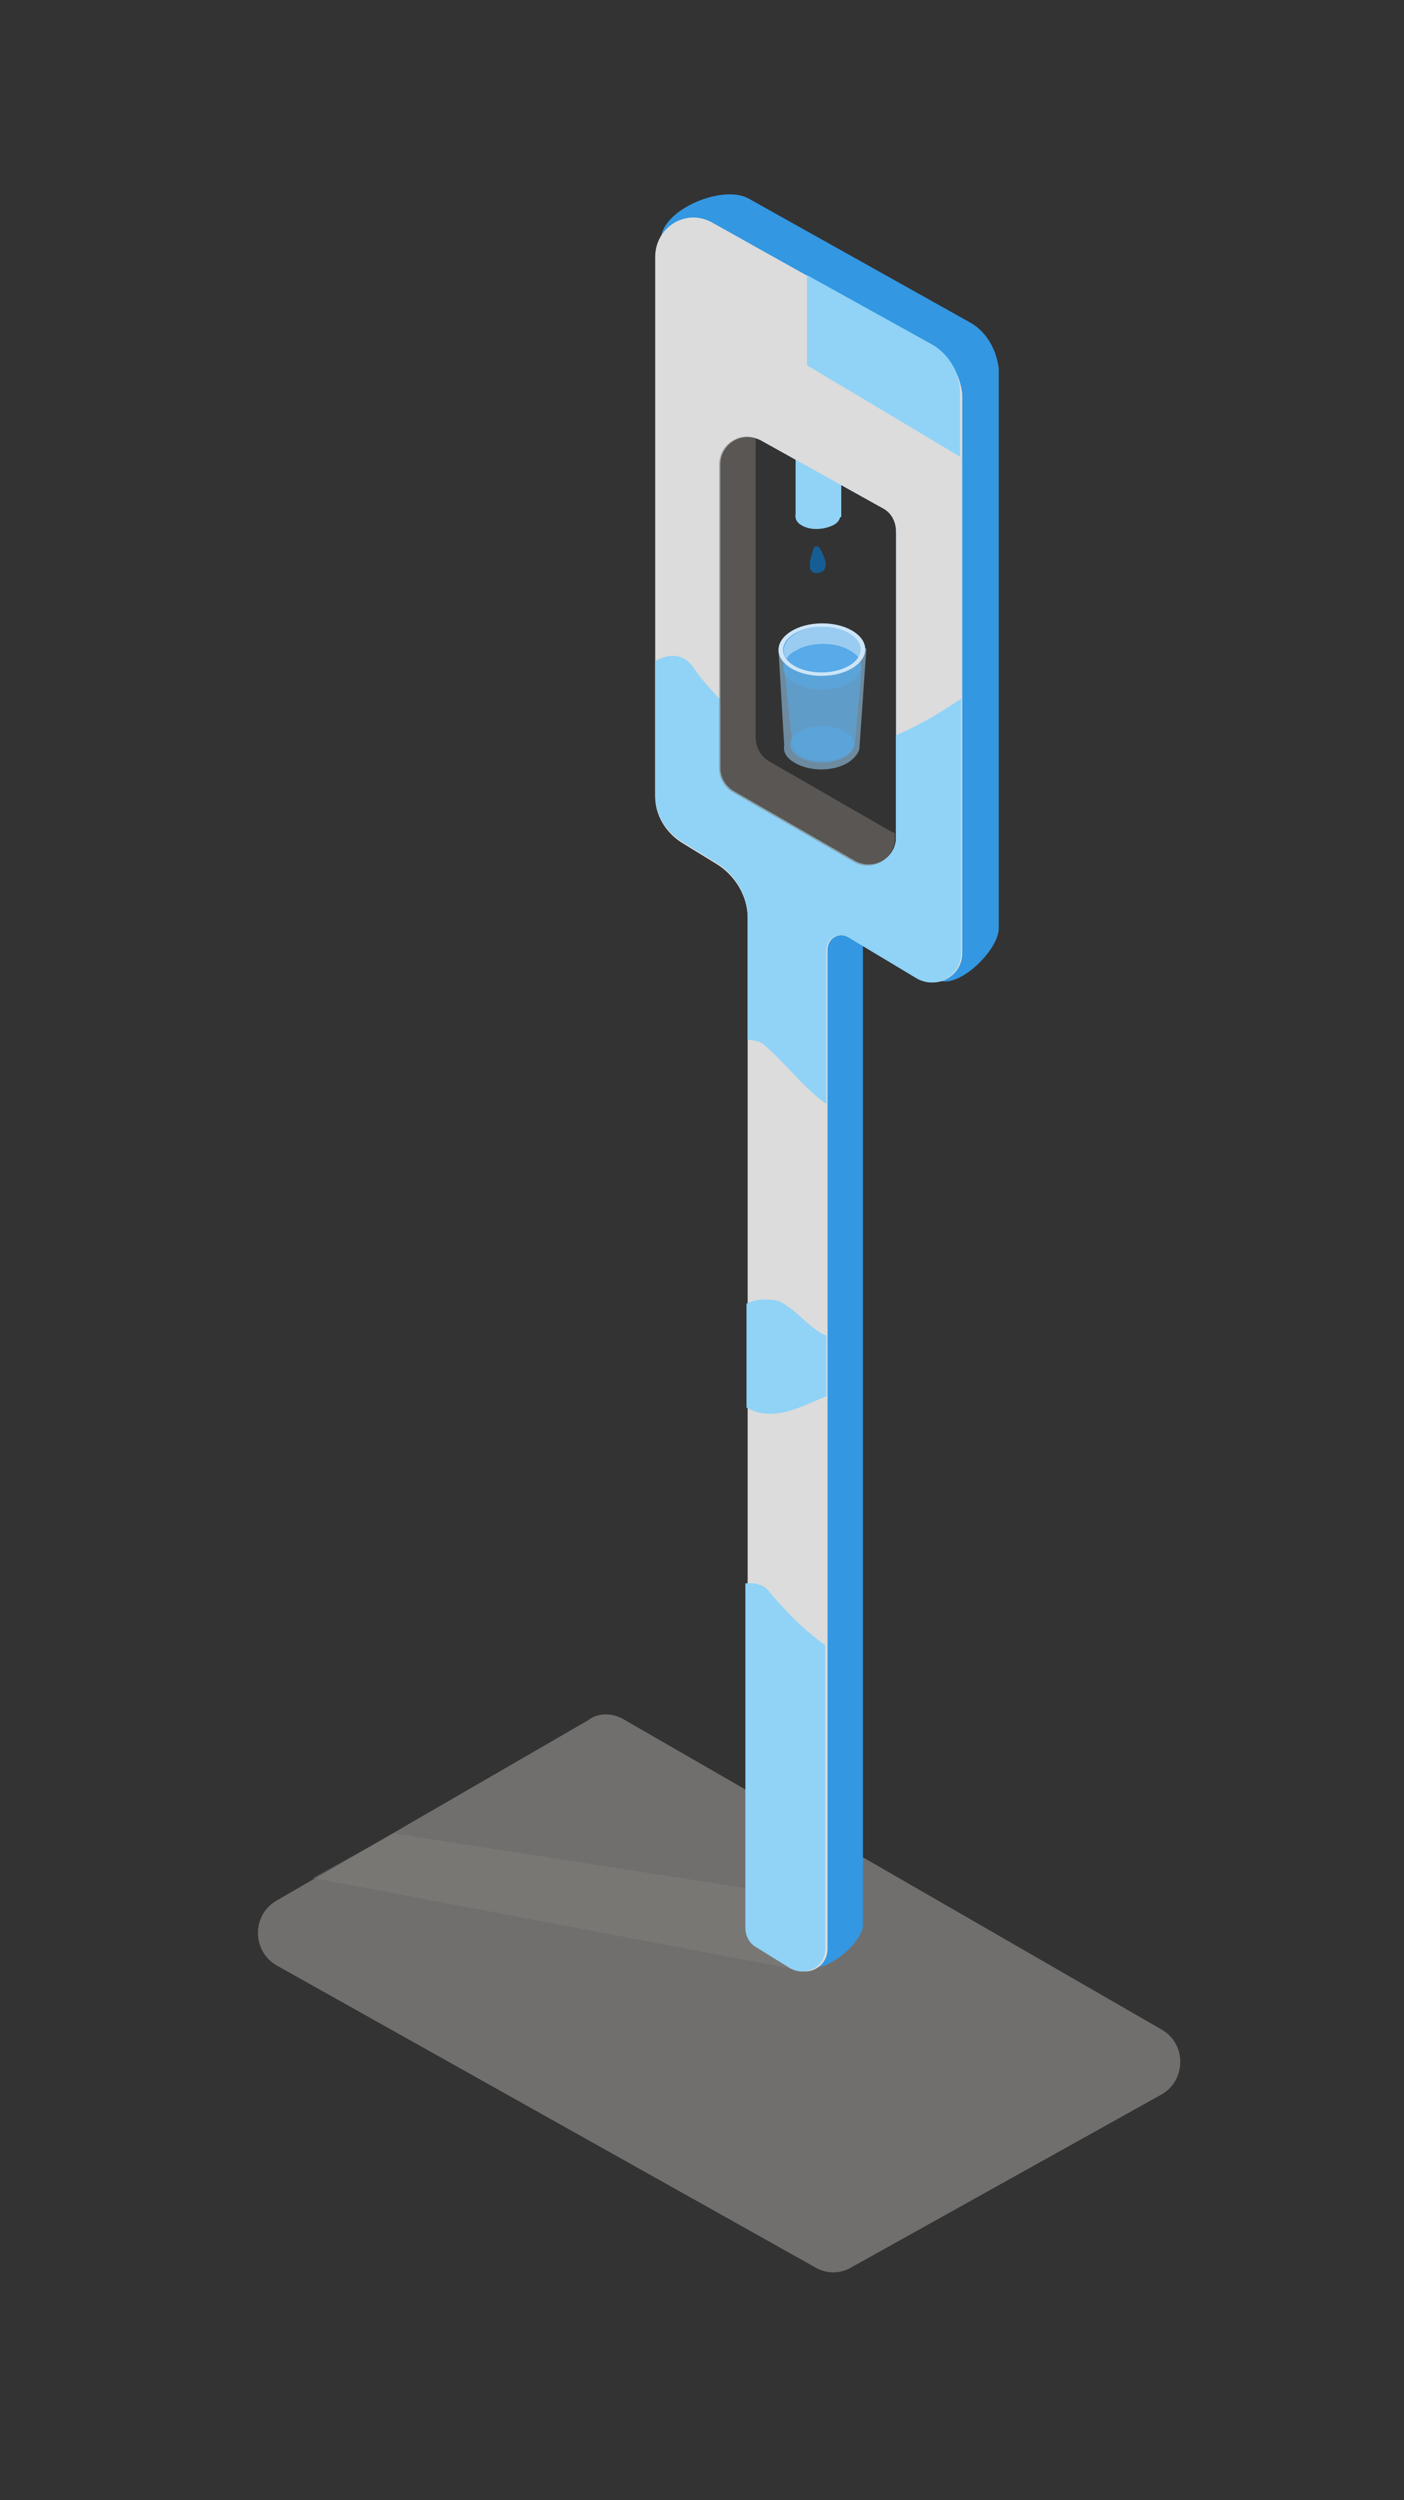 <?xml version="1.0" encoding="utf-8"?>
<!-- Generator: Adobe Illustrator 24.1.0, SVG Export Plug-In . SVG Version: 6.00 Build 0)  -->
<svg version="1.1" xmlns="http://www.w3.org/2000/svg" xmlns:xlink="http://www.w3.org/1999/xlink" x="0px" y="0px"
	 viewBox="0 0 123 219" style="enable-background:new 0 0 123 219;" xml:space="preserve">
<rect x="0" y="0" width="123" height="219" fill="#333333" stroke="none"/>
<style type="text/css">
	.st0{opacity:0.5;fill:#B0ADA9;}
	.st1{fill:#90D3F6;}
	.st2{fill:#3397E2;}
	.st3{fill:#FFFFFF;stroke:#000000;stroke-width:0.349;stroke-miterlimit:10;}
	.st4{fill:#DCDCDC;}
	.st5{opacity:0.4;fill:#84827F;}
	.st6{opacity:0.53;fill:#7C7670;}
	.st7{opacity:0.57;fill:#007DDB;}
	.st8{opacity:0.57;fill:#99CBF1;}
	.st9{fill:#CCE5F8;}
	.st10{opacity:0.57;fill:#CCE5F8;}
</style>
<g id="Watertap">
	<path class="st0" d="M54.8,150.7l47,27.1c2.2,1.3,2.1,4.5-0.1,5.7l-27.1,15.1c-1,0.6-2.2,0.6-3.2,0l-47.1-26.4
		c-2.2-1.2-2.3-4.4-0.1-5.7l27.3-15.8C52.4,150,53.7,150,54.8,150.7z"/>
	<path class="st1" d="M70.2,46c-0.7-0.4-0.7-1.2,0.1-1.7c0.8-0.5,2.1-0.5,2.8,0c0.7,0.5,0.7,1.3-0.1,1.7S71,46.5,70.2,46z"/>
	<path class="st2" d="M84.9,28.2L65.6,17.4c-2.3-1.3-7.7,1-7.7,3.6l2.7,46.7c0,1.6,0.9,3.1,2.3,4l3.1,1.9c1.6,1,2.7,2.8,2.7,4.7
		v89.6l2.1,4.3c1.4,0.8,4.8-2,4.8-3.6V81c0-1,1-1.6,1.9-1.1l4.6,5.9c1.7,1,5.4-2.5,5.4-4.5v-49C87.3,30.6,86.4,29,84.9,28.2z
		 M78.5,73.4c0,1.9-2,3-3.6,2.1l-10.6-6.1c-0.7-0.4-1.2-1.2-1.2-2.1V40.7c0-1.9,2-3,3.6-2.1l10.6,5.9c0.8,0.4,1.2,1.2,1.2,2.1V73.4z
		"/>
	<polygon class="st1" points="69.7,45.2 69.7,39.5 73.7,41.1 73.7,45.3 	"/>
	<path class="st3" d="M71.8,125.9"/>
	<path class="st4" d="M81.7,30.3L62.4,19.5c-2.3-1.3-5,0.4-5,3V58v11.8c0,1.6,0.9,3.1,2.3,4l3.1,1.9c1.6,1,2.7,2.8,2.7,4.7v10.8v23
		v9.1v15.4v30.2c0,0.7,0.4,1.4,1,1.7l2.9,1.8c1.4,0.8,3.1-0.1,3.1-1.7v-26.6v-21.8V117V96.7V83.2c0-1,1-1.6,1.9-1.1l6,3.6
		c1.7,1,3.9-0.2,3.9-2.2V61.2V34.5C84.1,32.8,83.2,31.2,81.7,30.3z M78.5,73.4c0,1.9-2,3-3.6,2.1l-10.6-6.1
		c-0.7-0.4-1.2-1.2-1.2-2.1V40.7c0-1.9,2-3,3.6-2.1l10.6,5.9c0.8,0.4,1.2,1.2,1.2,2.1V73.4z"/>
	<polygon class="st5" points="68.6,165.9 34.5,160.6 27.4,164.5 70.7,172.7 	"/>
	<path class="st1" d="M67.2,139.2c-0.4-0.4-1.2-0.6-1.9-0.5v30.2c0,0.7,0.4,1.4,1,1.7l2.9,1.8c1.4,0.8,3.1-0.1,3.1-1.7v-26.6
		C70.4,142.8,68.7,141,67.2,139.2z"/>
	<path class="st1" d="M68.3,114c-1-0.3-2.1-0.2-2.9,0.2v9.1c2.3,1.3,4.6,0,7-1V117C70.9,116.4,69.9,114.8,68.3,114z"/>
	<path class="st1" d="M78.5,64.4v8.9c0,1.9-2,3-3.6,2.1l-10.6-6.1c-0.7-0.4-1.2-1.2-1.2-2.1v-5.9c-0.7-0.8-1.5-1.6-2.2-2.6
		c-0.9-1.5-2.2-1.5-3.5-0.8v11.8c0,1.6,0.9,3.1,2.3,4l3.1,1.9c1.6,1,2.7,2.8,2.7,4.7v10.8c0.5,0,0.9,0.1,1.3,0.3
		c2.2,1.9,3.7,4,5.6,5.3V83.2c0-1,1-1.6,1.9-1.1l6,3.6c1.7,1,3.9-0.2,3.9-2.2V61.2C82.3,62.5,80.4,63.6,78.5,64.4z"/>
	<path class="st6" d="M78,72.8l-10.6-6.1c-0.7-0.4-1.2-1.2-1.2-2.1V38.4C64.7,37.8,63,39,63,40.7v26.6c0,0.9,0.5,1.7,1.2,2.1
		l10.6,6.1c1.6,0.9,3.6-0.2,3.6-2.1V73C78.3,72.9,78.2,72.9,78,72.8z"/>
	<path class="st1" d="M84.1,40v-5.6c0-1.7-0.9-3.3-2.4-4.2l-11-6.1V32L84.1,40z"/>
</g>
<g id="Druppel">
	<path class="st7" d="M71.8,48c-0.1-0.2-0.4-0.2-0.5,0c-0.3,0.8-0.7,2.2,0.2,2.2C72.5,50.2,72.6,49.3,71.8,48z"/>
</g>
<g id="Glas">
	<ellipse transform="matrix(1 -9.007912e-03 9.007912e-03 1 -0.584 0.652)" class="st7" cx="72" cy="65.2" rx="2.8" ry="1.6"/>
</g>
<g id="Layer_9">
	<path class="st7" d="M74.5,57c-1.3-0.8-3.5-0.8-4.8,0c-0.7,0.4-1.1,1-1,1.5l0,0l0.7,6.6h0c0,0.4,0.3,0.8,0.8,1.1
		c1.1,0.6,2.8,0.6,3.9,0c0.5-0.3,0.8-0.7,0.8-1.1h0l0.6-6.6C75.5,58,75.2,57.4,74.5,57z"/>
</g>
<g id="Layer_7">
	<ellipse transform="matrix(1 -9.007912e-03 9.007912e-03 1 -0.523 0.651)" class="st7" cx="72" cy="58.4" rx="3.4" ry="2"/>
</g>
<g id="Layer_8">
	<path class="st8" d="M75.9,56.8l-7.7,0.1l0.5,8.4c-0.1,0.6,0.2,1.1,0.9,1.5c1.3,0.8,3.4,0.8,4.7,0c0.6-0.4,1-0.9,1-1.4h0L75.9,56.8
		z"/>
</g>
<g id="Layer_6">
	<ellipse transform="matrix(1 -9.007912e-03 9.007912e-03 1 -0.51 0.651)" class="st9" cx="72" cy="56.9" rx="3.8" ry="2.3"/>
</g>
<g id="Layer_4">
	<ellipse transform="matrix(1 -9.007912e-03 9.007912e-03 1 -0.51 0.651)" class="st7" cx="72" cy="56.9" rx="3.4" ry="2"/>
</g>
<g id="Layer_5">
	<path class="st10" d="M69.7,57c1.3-0.8,3.5-0.8,4.8,0c0.3,0.2,0.6,0.4,0.7,0.6c0.5-0.7,0.3-1.6-0.7-2.1c-1.3-0.8-3.5-0.8-4.8,0
		c-1,0.6-1.3,1.5-0.8,2.2C69.1,57.4,69.3,57.2,69.7,57z"/>
</g>
</svg>
